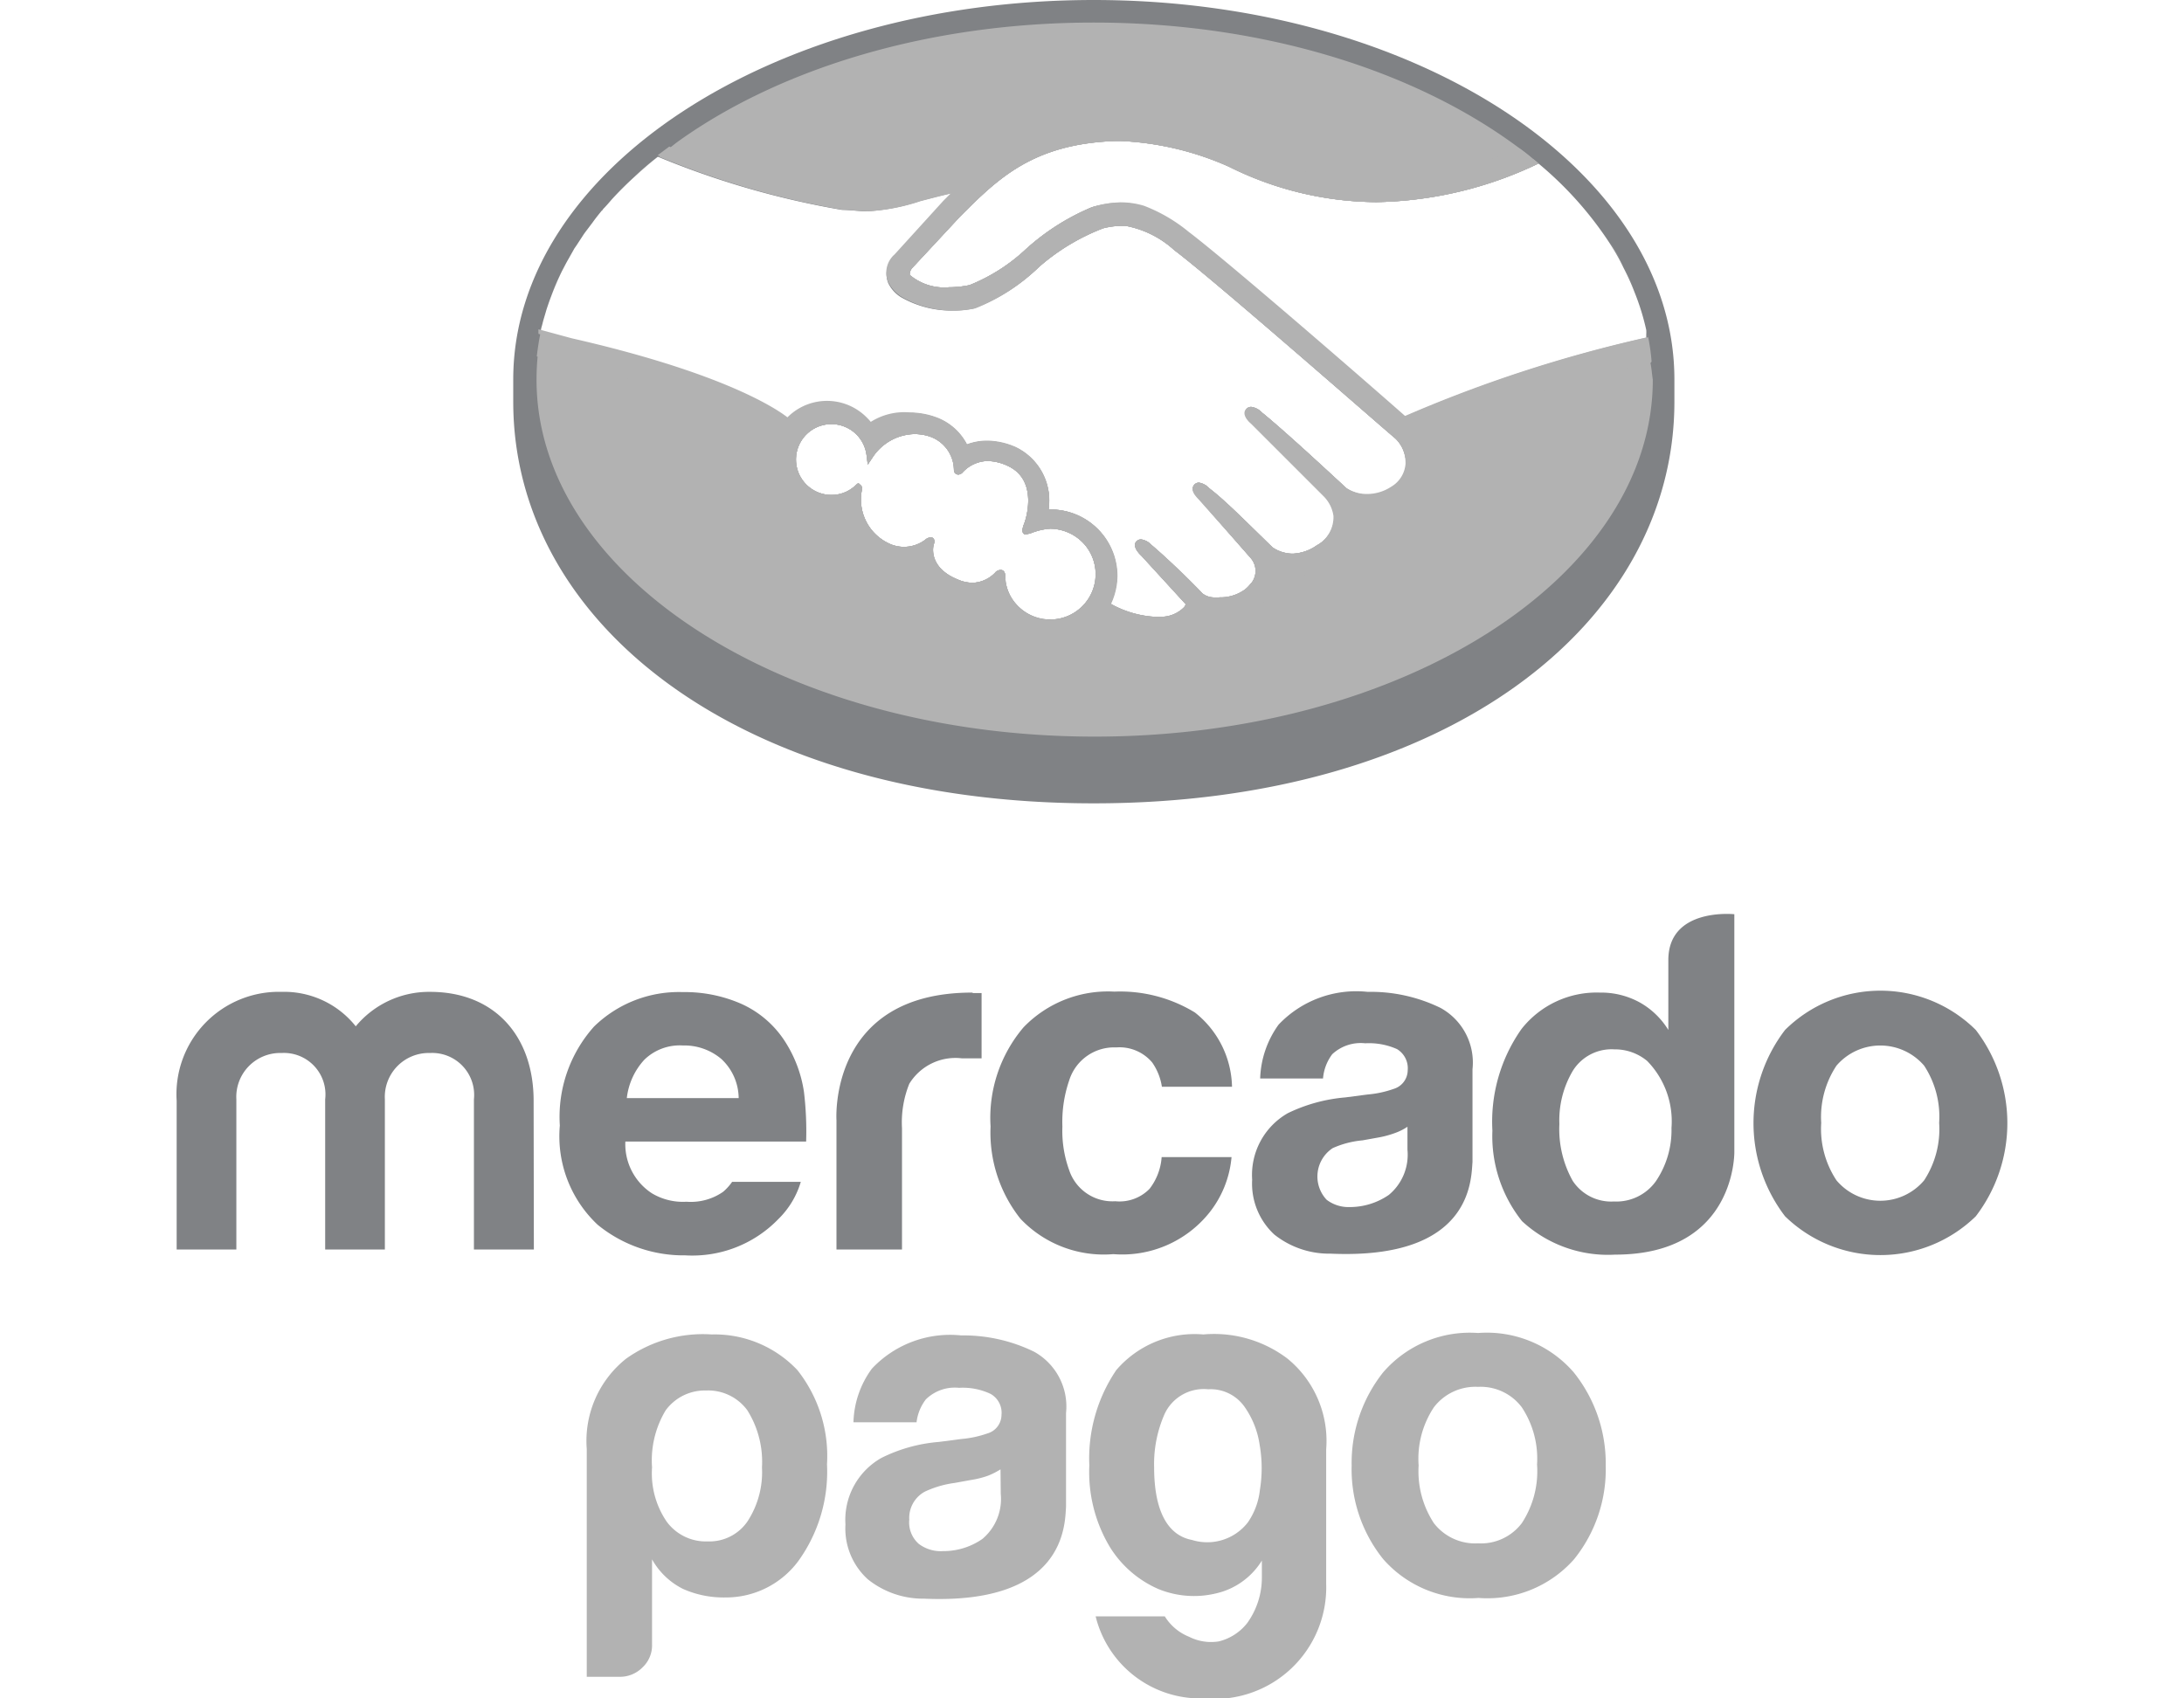 <svg xmlns="http://www.w3.org/2000/svg" viewBox="0 0 90 70"><defs><style>.cls-1{isolation:isolate;}.cls-2{mix-blend-mode:screen;}.cls-3{fill:#808285;}.cls-4{fill:#b2b2b2;}</style></defs><g class="cls-1"><g id="logos"><g class="cls-2"><path class="cls-3" d="M45.07,0C31.86,0,21.15,7,21.15,15.64v.92c0,9.14,9.36,16.55,23.92,16.55S69,25.7,69,16.56v-.92C69,7,58.28,0,45.07,0ZM41.43,23.8c0-.08,0-.31-.2-.31a.33.33,0,0,0-.23.12,1.34,1.34,0,0,1-.92.41,1.55,1.55,0,0,1-.6-.13c-1.07-.43-1.08-1.16-1-1.46a.24.24,0,0,0,0-.22l-.07-.06h-.06a.34.34,0,0,0-.19.07,1.45,1.45,0,0,1-1.41.23,2,2,0,0,1-1.23-2.27.18.18,0,0,0-.06-.19l-.09-.08-.1.08a1.43,1.43,0,0,1-1,.41,1.46,1.46,0,1,1,1.44-1.64l.05.39.22-.33a2.12,2.12,0,0,1,1.7-.93,2,2,0,0,1,.63.1,1.47,1.47,0,0,1,1,1.37c0,.19.16.2.18.2a.27.27,0,0,0,.17-.08A1.44,1.44,0,0,1,40.68,19a2,2,0,0,1,.8.18c1.38.59.75,2.34.74,2.36-.11.28-.12.41,0,.48l.06,0h0a1.06,1.06,0,0,0,.27-.07,2.53,2.53,0,0,1,.74-.16,1.92,1.92,0,0,1,1.32.56,1.87,1.87,0,1,1-3.2,1.4ZM66.35,10.05c.2.31.39.64.56,1a9.73,9.73,0,0,1,.45,1,9.88,9.88,0,0,1,.48,1.55,1.16,1.16,0,0,1,0,.18l0,.17a55.82,55.82,0,0,0-10,3.26c-2.27-2-7.51-6.53-8.93-7.6a6.59,6.59,0,0,0-1.85-1.08,3.28,3.28,0,0,0-.91-.14A4.06,4.06,0,0,0,45,8.54a9.48,9.48,0,0,0-2.72,1.73l0,0a7.43,7.43,0,0,1-2.32,1.48,4.09,4.09,0,0,1-.85.09,2.2,2.2,0,0,1-1.62-.51c0-.06,0-.14.08-.26l0,0,2-2.15c1.56-1.56,3-3,6.44-3.11h.16a12.29,12.29,0,0,1,4.48,1.06,13.76,13.76,0,0,0,6.08,1.46,16,16,0,0,0,6.67-1.59A14.8,14.8,0,0,1,66.35,10.05ZM22.52,12.76c.06-.18.12-.36.19-.54a10.69,10.69,0,0,1,.45-1.05c.09-.17.18-.35.28-.52l.23-.41.09-.13.3-.46.05-.07.31-.41c.12-.17.25-.33.38-.49a.1.1,0,0,0,.05-.06c.13-.13.24-.26.36-.4q.43-.47.9-.9c.31-.29.64-.58,1-.86a.1.1,0,0,0,0,0,35.35,35.35,0,0,0,7.58,2.19c.31,0,.64.05,1,.06a8.24,8.24,0,0,0,2.2-.42c.43-.11.9-.24,1.38-.34l-.39.39-2,2.2a1,1,0,0,0-.28,1.12,1.39,1.39,0,0,0,.53.59,4.17,4.17,0,0,0,2.15.55,3.85,3.85,0,0,0,.86-.09A7.89,7.89,0,0,0,42.82,11a8.81,8.81,0,0,1,2.64-1.59,3.13,3.13,0,0,1,.73-.1h.2a4.08,4.08,0,0,1,2,1c1.67,1.25,9,7.69,9.11,7.76a1.44,1.44,0,0,1,.44,1.08,1.2,1.2,0,0,1-.59.94,1.81,1.81,0,0,1-1,.3,1.52,1.52,0,0,1-.85-.25S53,17.8,52,17a.73.73,0,0,0-.44-.23.23.23,0,0,0-.19.09c-.15.18,0,.43.21.59l3,3a1.43,1.43,0,0,1,.4.8,1.32,1.32,0,0,1-.7,1.22,1.88,1.88,0,0,1-1,.35,1.5,1.5,0,0,1-.84-.26L52,22.13c-.78-.76-1.57-1.55-2.16-2a.75.75,0,0,0-.44-.24.27.27,0,0,0-.18.08c-.07.08-.12.21.05.43a2.09,2.09,0,0,0,.15.17L51.54,23a.81.81,0,0,1,.05,1l-.08.09a1.26,1.26,0,0,1-.2.2,1.71,1.71,0,0,1-1.05.33,1.36,1.36,0,0,1-.29,0,.79.79,0,0,1-.43-.17l0,0c-.12-.12-1.2-1.23-2.1-2a.72.72,0,0,0-.42-.22.27.27,0,0,0-.19.08c-.18.2.09.49.2.59l1.83,2a.31.31,0,0,1-.06.12,1.33,1.33,0,0,1-1,.4l-.24,0a4.21,4.21,0,0,1-1.8-.54,2.78,2.78,0,0,0,.27-1.16A2.74,2.74,0,0,0,43.31,21h-.1a2.43,2.43,0,0,0-1.39-2.57,3,3,0,0,0-1.14-.25,2.36,2.36,0,0,0-.84.15,2.33,2.33,0,0,0-1.34-1.14,3.17,3.17,0,0,0-1-.17,2.58,2.58,0,0,0-1.53.49,2.3,2.3,0,0,0-3.43-.19c-.57-.44-2.84-1.88-8.9-3.26l-1.36-.37c0-.12.05-.24.08-.37S22.47,12.94,22.52,12.76Z"/><path class="cls-4" d="M23.16,11.17a10.69,10.69,0,0,0-.45,1.05A8.73,8.73,0,0,1,23.16,11.17Z"/><path class="cls-4" d="M27.1,6.46c-.35.28-.68.57-1,.86C26.42,7,26.75,6.74,27.1,6.46Z"/><path class="cls-4" d="M66.91,11c-.17-.33-.36-.66-.56-1A9.38,9.38,0,0,1,66.91,11Z"/><path class="cls-4" d="M67.36,12a9.73,9.73,0,0,0-.45-1A8,8,0,0,1,67.36,12Z"/><path class="cls-4" d="M68,14.9a7.46,7.46,0,0,0-.1-.81v0l0-.14a.86.86,0,0,0,0-.17l0,.17a55.82,55.82,0,0,0-10,3.26c-2.27-2-7.51-6.53-8.93-7.6a6.59,6.59,0,0,0-1.85-1.08,3.28,3.28,0,0,0-.91-.14A4.06,4.06,0,0,0,45,8.54a9.48,9.48,0,0,0-2.72,1.73l0,0a7.43,7.43,0,0,1-2.32,1.48,4.09,4.09,0,0,1-.85.09,2.2,2.2,0,0,1-1.62-.51c0-.06,0-.14.08-.26l0,0,2-2.15c1.56-1.56,3-3,6.44-3.11h.16a12.29,12.29,0,0,1,4.48,1.06,13.76,13.76,0,0,0,6.08,1.46,16,16,0,0,0,6.67-1.59,1.59,1.59,0,0,0-.24-.2,6,6,0,0,0-.56-.44C58.36,2.93,52.08.93,45.07.93,38.29.93,32.19,2.81,28,5.79c-.13.09-.24.18-.35.27l-.48.36a35.35,35.35,0,0,0,7.58,2.19c.31,0,.64.05,1,.06a8.24,8.24,0,0,0,2.2-.42c.43-.11.9-.24,1.38-.34l-.39.39-2,2.2a1,1,0,0,0-.28,1.12,1.39,1.39,0,0,0,.53.59,4.17,4.17,0,0,0,2.15.55,3.85,3.85,0,0,0,.86-.09A7.89,7.89,0,0,0,42.82,11a8.81,8.81,0,0,1,2.64-1.59,3.13,3.13,0,0,1,.73-.1h.2a4.08,4.08,0,0,1,2,1c1.67,1.25,9,7.69,9.11,7.76a1.44,1.44,0,0,1,.44,1.08,1.2,1.2,0,0,1-.59.94,1.81,1.81,0,0,1-1,.3,1.52,1.52,0,0,1-.85-.25S53,17.8,52,17a.73.73,0,0,0-.44-.23.23.23,0,0,0-.19.09c-.15.18,0,.43.21.59l3,3a1.43,1.43,0,0,1,.4.8,1.32,1.32,0,0,1-.7,1.22,1.88,1.88,0,0,1-1,.35,1.5,1.5,0,0,1-.84-.26L52,22.13c-.78-.76-1.57-1.55-2.16-2a.75.75,0,0,0-.44-.24.27.27,0,0,0-.18.08c-.07.08-.12.21.05.43a2.09,2.09,0,0,0,.15.17L51.54,23a.81.81,0,0,1,.05,1l-.08.09a1.26,1.26,0,0,1-.2.2,1.71,1.71,0,0,1-1.05.33,1.36,1.36,0,0,1-.29,0,.79.79,0,0,1-.43-.17l0,0c-.12-.12-1.2-1.23-2.1-2a.72.72,0,0,0-.42-.22.27.27,0,0,0-.19.08c-.18.2.09.49.2.59l1.83,2a.31.31,0,0,1-.06.12,1.33,1.33,0,0,1-1,.4l-.24,0a4.21,4.21,0,0,1-1.8-.54,2.78,2.78,0,0,0,.27-1.16A2.74,2.74,0,0,0,43.31,21h-.1a2.43,2.43,0,0,0-1.39-2.57,3,3,0,0,0-1.14-.25,2.36,2.36,0,0,0-.84.15,2.33,2.33,0,0,0-1.34-1.14,3.17,3.17,0,0,0-1-.17,2.58,2.58,0,0,0-1.53.49,2.3,2.3,0,0,0-3.43-.19c-.57-.44-2.84-1.88-8.9-3.26l-1.36-.37c0-.12.05-.24.08-.37a2.74,2.74,0,0,0-.08.37c0,.05,0,.11,0,.16v0c-.05.27-.09.53-.12.8s-.05.65-.05,1c0,8.12,10.29,14.71,23,14.71s23-6.59,23-14.71C68.07,15.39,68.06,15.15,68,14.9ZM41.23,23.49a.33.33,0,0,0-.23.12,1.34,1.34,0,0,1-.92.41,1.55,1.55,0,0,1-.6-.13c-1.07-.43-1.08-1.16-1-1.46a.24.24,0,0,0,0-.22l-.07-.06h-.06a.34.34,0,0,0-.19.07,1.45,1.45,0,0,1-1.41.23,2,2,0,0,1-1.23-2.27.18.18,0,0,0-.06-.19l-.09-.08-.1.08a1.43,1.43,0,0,1-1,.41,1.46,1.46,0,1,1,1.44-1.64l.05.39.22-.33a2.12,2.12,0,0,1,1.7-.93,2,2,0,0,1,.63.1,1.47,1.47,0,0,1,1,1.37c0,.19.16.2.18.2a.27.27,0,0,0,.17-.08A1.44,1.44,0,0,1,40.68,19a2,2,0,0,1,.8.18c1.38.59.75,2.34.74,2.36-.11.28-.12.41,0,.48l.06,0h0a1.06,1.06,0,0,0,.27-.07,2.53,2.53,0,0,1,.74-.16,1.92,1.92,0,0,1,1.32.56,1.87,1.87,0,1,1-3.2,1.4C41.43,23.72,41.42,23.49,41.23,23.49Z"/><path class="cls-4" d="M67.94,14.09a54.52,54.52,0,0,0-10.11,3.26c-1.09-1-7.41-6.48-9-7.67a6.28,6.28,0,0,0-1.8-1,3.19,3.19,0,0,0-2,0,9.92,9.92,0,0,0-2.71,1.73A7.55,7.55,0,0,1,40,11.92a2.9,2.9,0,0,1-2.63-.48c-.14-.19.09-.42.1-.45l2-2.16C41,7.25,42.53,5.75,46,5.67a12.18,12.18,0,0,1,4.71,1.07C55,8.87,59.5,8.07,63.14,6.54a1.59,1.59,0,0,1,.24.2,16,16,0,0,1-6.67,1.59,13.76,13.76,0,0,1-6.08-1.46,12.29,12.29,0,0,0-4.48-1.06H46c-3.4.08-4.88,1.55-6.44,3.11l-2,2.15,0,0c-.09.12-.12.2-.08.26a2.2,2.2,0,0,0,1.62.51,4.09,4.09,0,0,0,.85-.09,7.43,7.43,0,0,0,2.32-1.48l0,0A9.48,9.48,0,0,1,45,8.54a4.06,4.06,0,0,1,1.15-.19,3.28,3.28,0,0,1,.91.14,6.59,6.59,0,0,1,1.85,1.08c1.42,1.07,6.66,5.63,8.93,7.6a55.82,55.82,0,0,1,10-3.26l0,.14Z"/><path class="cls-4" d="M58.07,19.15a1.33,1.33,0,0,1-.66,1.05,1.76,1.76,0,0,1-2,0s-2.54-2.33-3.48-3.11c-.13-.11-.33-.27-.42-.16s.2.4.2.4l2.94,3a1.55,1.55,0,0,1,.46.9,1.48,1.48,0,0,1-.77,1.34,1.77,1.77,0,0,1-2.07.08c-.92-.9-1.88-1.87-2.56-2.44-.14-.11-.33-.27-.43-.17s.21.4.21.4l2.14,2.42a1,1,0,0,1,.06,1.22,2.94,2.94,0,0,1-.3.31,2,2,0,0,1-1.46.34.81.81,0,0,1-.52-.24s-1.14-1.19-2.08-2c-.14-.11-.32-.28-.42-.16s.2.4.2.4l1.84,2c.07.08,0,.19-.07.28a1.43,1.43,0,0,1-1.06.45,4.07,4.07,0,0,1-2.24-.6,2.63,2.63,0,0,0,.31-1.22,2.6,2.6,0,0,0-2.59-2.6,1.23,1.23,0,0,0-.27,0,2.32,2.32,0,0,0-1.28-2.6,2.94,2.94,0,0,0-1.09-.24,2.22,2.22,0,0,0-.91.2,2.12,2.12,0,0,0-1.31-1.19,2.88,2.88,0,0,0-.94-.17,2.46,2.46,0,0,0-1.56.55,2.15,2.15,0,0,0-1.77-.92,2.19,2.19,0,0,0-1.62.72c-.37-.31-2.41-1.81-9-3.26-.28-.06-.95-.26-1.36-.37a1.29,1.29,0,0,1,0-.19l1.36.37c6.06,1.38,8.33,2.82,8.9,3.26a2.3,2.3,0,0,1,3.43.19A2.58,2.58,0,0,1,37.51,17a3.17,3.17,0,0,1,1,.17,2.33,2.33,0,0,1,1.34,1.14,2.36,2.36,0,0,1,.84-.15,3,3,0,0,1,1.14.25A2.43,2.43,0,0,1,43.21,21h.1a2.74,2.74,0,0,1,2.74,2.74,2.78,2.78,0,0,1-.27,1.16,4.21,4.21,0,0,0,1.8.54l.24,0a1.33,1.33,0,0,0,1-.4.31.31,0,0,0,.06-.12l-1.83-2c-.11-.1-.38-.39-.2-.59a.27.27,0,0,1,.19-.08.72.72,0,0,1,.42.22c.9.75,2,1.86,2.1,2l0,0a.79.79,0,0,0,.43.17,1.36,1.36,0,0,0,.29,0,1.71,1.71,0,0,0,1.05-.33,1.26,1.26,0,0,0,.2-.2l.08-.09a.81.81,0,0,0-.05-1l-2.15-2.42a2.09,2.09,0,0,1-.15-.17c-.17-.22-.12-.35-.05-.43a.27.27,0,0,1,.18-.08.75.75,0,0,1,.44.24c.59.48,1.38,1.27,2.16,2l.42.41a1.5,1.5,0,0,0,.84.26,1.88,1.88,0,0,0,1-.35,1.32,1.32,0,0,0,.7-1.22,1.43,1.43,0,0,0-.4-.8l-3-3c-.19-.16-.36-.41-.21-.59a.23.23,0,0,1,.19-.09A.73.73,0,0,1,52,17c.93.78,3.45,3.09,3.48,3.11a1.52,1.52,0,0,0,.85.25,1.81,1.81,0,0,0,1-.3,1.2,1.2,0,0,0,.59-.94,1.44,1.44,0,0,0-.44-1.08c-.08-.07-7.44-6.51-9.11-7.76a4.08,4.08,0,0,0-2-1h-.2a3.13,3.13,0,0,0-.73.1A8.81,8.81,0,0,0,42.82,11a7.89,7.89,0,0,1-2.69,1.65,3.85,3.85,0,0,1-.86.09,4.17,4.17,0,0,1-2.15-.55,1.39,1.39,0,0,1-.53-.59,1,1,0,0,1,.28-1.12l2-2.2.39-.39c-.48.1-1,.23-1.38.34a8.24,8.24,0,0,1-2.2.42c-.33,0-.66,0-1-.06a35.35,35.35,0,0,1-7.58-2.19l.48-.36A33,33,0,0,0,33.5,8.17a21,21,0,0,0,2.2.35,8.06,8.06,0,0,0,2.17-.41,12.85,12.85,0,0,1,1.85-.41c-.25.23-.49.47-.72.7l-2,2.2a.89.89,0,0,0-.24,1,1.25,1.25,0,0,0,.48.53,4.29,4.29,0,0,0,2.9.44,8,8,0,0,0,2.63-1.63,8.92,8.92,0,0,1,2.69-1.61,2.7,2.7,0,0,1,1-.09,4.23,4.23,0,0,1,2.07,1c1.67,1.26,9,7.7,9.11,7.77A1.54,1.54,0,0,1,58.07,19.15Z"/><path class="cls-4" d="M43.31,21.7a6.56,6.56,0,0,0-1,.22s0-.2.08-.31.64-1.92-.82-2.54a1.75,1.75,0,0,0-2,.3c-.06.07-.08.06-.09,0a1.63,1.63,0,0,0-1.14-1.5,2.19,2.19,0,0,0-2.49.89,1.6,1.6,0,1,0-1.59,1.81,1.59,1.59,0,0,0,1.11-.45s0,0,0,.06a2.1,2.1,0,0,0,1.32,2.42,1.55,1.55,0,0,0,1.54-.24c.13-.09.15-.05.13.07A1.53,1.53,0,0,0,39.42,24a1.43,1.43,0,0,0,1.68-.32c.14-.13.18-.11.19.1a2,2,0,1,0,2-2.11Zm0,3.89a1.87,1.87,0,0,1-1.88-1.79c0-.08,0-.31-.2-.31a.33.33,0,0,0-.23.12,1.34,1.34,0,0,1-.92.41,1.55,1.55,0,0,1-.6-.13c-1.07-.43-1.08-1.16-1-1.46a.24.24,0,0,0,0-.22l-.07-.06h-.06a.34.34,0,0,0-.19.07,1.45,1.45,0,0,1-1.41.23,2,2,0,0,1-1.23-2.27.18.18,0,0,0-.06-.19l-.09-.08-.1.08a1.43,1.43,0,0,1-1,.41,1.46,1.46,0,1,1,1.44-1.64l.05.39.22-.33a2.12,2.12,0,0,1,1.7-.93,2,2,0,0,1,.63.1,1.47,1.47,0,0,1,1,1.37c0,.19.16.2.18.2a.27.27,0,0,0,.17-.08A1.44,1.44,0,0,1,40.68,19a2,2,0,0,1,.8.18c1.38.59.75,2.34.74,2.36-.11.28-.12.41,0,.48l.06,0h0a1.06,1.06,0,0,0,.27-.07,2.53,2.53,0,0,1,.74-.16,1.92,1.92,0,0,1,1.32.56,1.87,1.87,0,0,1-1.32,3.19Z"/><path class="cls-4" d="M68.06,14.9a8.13,8.13,0,0,0-.14-1h0a55.82,55.82,0,0,0-10,3.26c-2.27-2-7.51-6.53-8.93-7.6a6.59,6.59,0,0,0-1.85-1.08,3.28,3.28,0,0,0-.91-.14A4.06,4.06,0,0,0,45,8.54a9.48,9.48,0,0,0-2.72,1.73l0,0a7.43,7.43,0,0,1-2.32,1.48,4.09,4.09,0,0,1-.85.09,2.2,2.2,0,0,1-1.62-.51c0-.06,0-.14.08-.26l0,0,2-2.15c1.56-1.56,3-3,6.44-3.11h.16a12.29,12.29,0,0,1,4.48,1.06,13.76,13.76,0,0,0,6.08,1.46,16,16,0,0,0,6.67-1.59h0c-.26-.22-.53-.43-.81-.64h0a15,15,0,0,1-5.86,1.32A13.07,13.07,0,0,1,51,6.06a12.65,12.65,0,0,0-4.86-1.15H46a8.42,8.42,0,0,0-5.55,2,11,11,0,0,0-2.77.5,7.47,7.47,0,0,1-1.95.37l-.74,0a37.42,37.42,0,0,1-7-1.94h0c-.29.2-.57.41-.83.62h0a35.35,35.35,0,0,0,7.58,2.19c.31,0,.64.05,1,.06a8.24,8.24,0,0,0,2.2-.42c.43-.11.9-.24,1.38-.34l-.39.39-2,2.2a1,1,0,0,0-.28,1.12,1.39,1.39,0,0,0,.53.59,4.17,4.17,0,0,0,2.15.55,3.85,3.85,0,0,0,.86-.09A7.89,7.89,0,0,0,42.82,11a8.81,8.81,0,0,1,2.64-1.59,3.13,3.13,0,0,1,.73-.1h.2a4.08,4.08,0,0,1,2,1c1.67,1.25,9,7.69,9.11,7.76a1.44,1.44,0,0,1,.44,1.08,1.2,1.2,0,0,1-.59.94,1.81,1.81,0,0,1-1,.3,1.52,1.52,0,0,1-.85-.25S53,17.8,52,17a.73.73,0,0,0-.44-.23.23.23,0,0,0-.19.09c-.15.18,0,.43.21.59l3,3a1.43,1.43,0,0,1,.4.8,1.32,1.32,0,0,1-.7,1.22,1.88,1.88,0,0,1-1,.35,1.5,1.5,0,0,1-.84-.26L52,22.13c-.78-.76-1.57-1.55-2.16-2a.75.75,0,0,0-.44-.24.27.27,0,0,0-.18.08c-.07.08-.12.21.05.43a2.09,2.09,0,0,0,.15.17L51.54,23a.81.81,0,0,1,.05,1l-.08.09a1.26,1.26,0,0,1-.2.2,1.71,1.71,0,0,1-1.05.33,1.36,1.36,0,0,1-.29,0,.79.79,0,0,1-.43-.17l0,0c-.12-.12-1.2-1.23-2.1-2a.72.72,0,0,0-.42-.22.27.27,0,0,0-.19.08c-.18.2.09.49.2.59l1.83,2a.31.31,0,0,1-.06.12,1.33,1.33,0,0,1-1,.4l-.24,0a4.21,4.21,0,0,1-1.8-.54,2.78,2.78,0,0,0,.27-1.16A2.74,2.74,0,0,0,43.31,21h-.1a2.43,2.43,0,0,0-1.39-2.57,3,3,0,0,0-1.14-.25,2.36,2.36,0,0,0-.84.15,2.33,2.33,0,0,0-1.34-1.14,3.17,3.17,0,0,0-1-.17,2.58,2.58,0,0,0-1.53.49,2.3,2.3,0,0,0-3.43-.19c-.57-.44-2.84-1.88-8.9-3.26l-1.36-.37h0c-.07.33-.12.66-.16,1h0l1.32.32c6.19,1.37,8.24,2.8,8.59,3.07a2.28,2.28,0,0,0-.18.89,2.32,2.32,0,0,0,2.32,2.32,3,3,0,0,0,.42,0,2.72,2.72,0,0,0,1.76,2,2.17,2.17,0,0,0,.82.16,2.33,2.33,0,0,0,.53-.06,2.47,2.47,0,0,0,1.45,1.34,2.42,2.42,0,0,0,.9.19,1.87,1.87,0,0,0,.71-.13,2.74,2.74,0,0,0,4.5.87,5,5,0,0,0,2.32.69l.34,0a2.11,2.11,0,0,0,1.57-.77.54.54,0,0,0,.1-.16,2.44,2.44,0,0,0,.74.12,2.5,2.5,0,0,0,1.5-.53,2.14,2.14,0,0,0,.89-1.29v0a2.73,2.73,0,0,0,.5.05,2.81,2.81,0,0,0,1.54-.48,2.23,2.23,0,0,0,1.1-2,2.94,2.94,0,0,0,.51.05,2.62,2.62,0,0,0,1.44-.45,2.07,2.07,0,0,0,1-1.62,2.12,2.12,0,0,0-.32-1.32,59.32,59.32,0,0,1,9.54-3ZM43.31,25.59a1.87,1.87,0,0,1-1.88-1.79c0-.08,0-.31-.2-.31a.33.33,0,0,0-.23.12,1.34,1.34,0,0,1-.92.41,1.55,1.55,0,0,1-.6-.13c-1.07-.43-1.08-1.16-1-1.46a.24.24,0,0,0,0-.22l-.07-.06h-.06a.34.34,0,0,0-.19.07,1.45,1.45,0,0,1-1.41.23,2,2,0,0,1-1.23-2.27.18.18,0,0,0-.06-.19l-.09-.08-.1.08a1.43,1.43,0,0,1-1,.41,1.46,1.46,0,1,1,1.44-1.64l.05.39.22-.33a2.12,2.12,0,0,1,1.7-.93,2,2,0,0,1,.63.1,1.47,1.47,0,0,1,1,1.37c0,.19.16.2.18.2a.27.27,0,0,0,.17-.08A1.44,1.44,0,0,1,40.68,19a2,2,0,0,1,.8.18c1.38.59.75,2.34.74,2.36-.11.28-.12.41,0,.48l.06,0h0a1.06,1.06,0,0,0,.27-.07,2.53,2.53,0,0,1,.74-.16,1.92,1.92,0,0,1,1.32.56,1.87,1.87,0,0,1-1.32,3.19Z"/><path class="cls-3" d="M81.42,42.45a5.58,5.58,0,0,0-7.86,0,6.32,6.32,0,0,0,0,7.68,5.63,5.63,0,0,0,7.86,0,6.32,6.32,0,0,0,0-7.68Zm-2.13,6.2a2.36,2.36,0,0,1-3.61,0,3.84,3.84,0,0,1-.63-2.37,3.83,3.83,0,0,1,.63-2.36,2.38,2.38,0,0,1,3.61,0,3.83,3.83,0,0,1,.62,2.36A3.85,3.85,0,0,1,79.29,48.65Z"/><path class="cls-3" d="M59.36,41.54a6.56,6.56,0,0,0-3-.66,4.41,4.41,0,0,0-3.67,1.35,4,4,0,0,0-.76,2.22h2.59a1.92,1.92,0,0,1,.38-1A1.72,1.72,0,0,1,56.26,43a2.83,2.83,0,0,1,1.31.24.92.92,0,0,1,.44.87.81.81,0,0,1-.58.77,4.28,4.28,0,0,1-1.07.23l-.92.12a6.73,6.73,0,0,0-2.37.65,2.93,2.93,0,0,0-1.47,2.74,2.86,2.86,0,0,0,.91,2.26,3.63,3.63,0,0,0,2.32.79c5.86.26,5.79-3.08,5.85-3.78V44.07A2.57,2.57,0,0,0,59.36,41.54ZM58,47.39a2.15,2.15,0,0,1-.77,1.86,2.84,2.84,0,0,1-1.62.5,1.49,1.49,0,0,1-.94-.3,1.4,1.4,0,0,1,.25-2.13A3.84,3.84,0,0,1,56.15,47l.61-.11a4,4,0,0,0,.72-.19,2.3,2.3,0,0,0,.52-.26Z"/><path class="cls-3" d="M46,43.17a1.76,1.76,0,0,1,1.48.62,2.36,2.36,0,0,1,.4,1h2.89a4,4,0,0,0-1.53-3.06,5.91,5.91,0,0,0-3.32-.86,4.83,4.83,0,0,0-3.74,1.47,5.76,5.76,0,0,0-1.36,4.09,5.71,5.71,0,0,0,1.23,3.8,4.73,4.73,0,0,0,3.83,1.46A4.6,4.6,0,0,0,49.82,50a4.27,4.27,0,0,0,.93-2.31H47.87a2.41,2.41,0,0,1-.5,1.31,1.73,1.73,0,0,1-1.41.51,1.88,1.88,0,0,1-1.9-1.28,4.75,4.75,0,0,1-.28-1.8,5.26,5.26,0,0,1,.28-1.9A1.94,1.94,0,0,1,46,43.17Z"/><path class="cls-3" d="M40.06,40.91c-5.94,0-5.59,5.26-5.59,5.26V51.5h2.7v-5a4.27,4.27,0,0,1,.3-1.83,2.23,2.23,0,0,1,2.17-1.05H40l.45,0V40.93h-.35Z"/><path class="cls-3" d="M33.13,45a5.27,5.27,0,0,0-.81-2.12,4.17,4.17,0,0,0-1.78-1.51,5.78,5.78,0,0,0-2.4-.48,5,5,0,0,0-3.66,1.42,5.58,5.58,0,0,0-1.41,4.08,5,5,0,0,0,1.56,4.09,5.59,5.59,0,0,0,3.61,1.26,4.93,4.93,0,0,0,3.84-1.5A3.55,3.55,0,0,0,33,48.71H30.17a2.14,2.14,0,0,1-.37.41,2.33,2.33,0,0,1-1.51.41,2.49,2.49,0,0,1-1.43-.35,2.42,2.42,0,0,1-1.09-2.13h7.45A13.66,13.66,0,0,0,33.13,45Zm-7.3.26a2.8,2.8,0,0,1,.72-1.58,2.09,2.09,0,0,1,1.59-.59,2.36,2.36,0,0,1,1.59.56,2.23,2.23,0,0,1,.71,1.61Z"/><path class="cls-3" d="M22,51.5H19.53V45.31a1.73,1.73,0,0,0-1.81-1.91,1.81,1.81,0,0,0-1.86,1.91V51.5H13.4V45.31a1.71,1.71,0,0,0-1.79-1.91,1.81,1.81,0,0,0-1.87,1.91V51.5H7.28V45.37a4.22,4.22,0,0,1,4.33-4.49,3.77,3.77,0,0,1,3.05,1.42,3.92,3.92,0,0,1,3.06-1.42c2.69,0,4.27,1.85,4.27,4.49Z"/><path class="cls-3" d="M68.75,39.57v2.88a3.25,3.25,0,0,0-1.17-1.13,3.31,3.31,0,0,0-1.65-.41,3.94,3.94,0,0,0-3.23,1.5,6.63,6.63,0,0,0-1.2,4.19,5.62,5.62,0,0,0,1.22,3.73,5.21,5.21,0,0,0,3.84,1.38c5,0,4.91-4.25,4.91-4.25V37.68S68.75,37.39,68.75,39.57Zm-.51,9.11a2,2,0,0,1-1.73.84,1.9,1.9,0,0,1-1.7-.85,4.36,4.36,0,0,1-.55-2.34,4,4,0,0,1,.55-2.19,1.88,1.88,0,0,1,1.72-.89,2.07,2.07,0,0,1,1.35.48,3.56,3.56,0,0,1,1,2.76A3.75,3.75,0,0,1,68.24,48.68Z"/><path class="cls-4" d="M32.86,56.47A4.69,4.69,0,0,0,29.33,55a5.45,5.45,0,0,0-3.53,1,4.33,4.33,0,0,0-1.62,3.73v9.38h1.35a1.3,1.3,0,0,0,.95-.39,1.24,1.24,0,0,0,.39-.94V64.27a3,3,0,0,0,1.28,1.22,4.12,4.12,0,0,0,1.74.35,3.71,3.71,0,0,0,3-1.49,6.3,6.3,0,0,0,1.19-4A5.71,5.71,0,0,0,32.86,56.47ZM30.8,62.71a1.9,1.9,0,0,1-1.63.82,2,2,0,0,1-1.7-.82,3.53,3.53,0,0,1-.6-2.23,4,4,0,0,1,.56-2.35,2,2,0,0,1,1.67-.82,2,2,0,0,1,1.7.82,4,4,0,0,1,.6,2.35A3.71,3.71,0,0,1,30.8,62.71Z"/><path class="cls-4" d="M53.06,56a5,5,0,0,0-3.47-1A4.25,4.25,0,0,0,46,56.47a6.49,6.49,0,0,0-1.11,3.93,6,6,0,0,0,.84,3.35,4.42,4.42,0,0,0,2,1.74,3.87,3.87,0,0,0,2.35.19A3,3,0,0,0,52,64.32V65a3.21,3.21,0,0,1-.6,1.89,2.13,2.13,0,0,1-1.17.76A2,2,0,0,1,49,67.46a2.09,2.09,0,0,1-1-.84H45.15A4.44,4.44,0,0,0,49.59,70a4.6,4.6,0,0,0,5.06-4.73V59.74A4.38,4.38,0,0,0,53.06,56ZM51.92,61.4a2.91,2.91,0,0,1-.5,1.35,2.12,2.12,0,0,1-2.3.72c-1-.19-1.56-1.19-1.56-3A5.1,5.1,0,0,1,48,58.26a1.78,1.78,0,0,1,1.79-1,1.71,1.71,0,0,1,1.48.7,3.63,3.63,0,0,1,.64,1.6A5.56,5.56,0,0,1,51.92,61.4Z"/><path class="cls-4" d="M42.61,55.71a6.63,6.63,0,0,0-3-.67,4.42,4.42,0,0,0-3.68,1.37,3.9,3.9,0,0,0-.76,2.21h2.6a1.92,1.92,0,0,1,.38-.94,1.7,1.7,0,0,1,1.37-.48,2.68,2.68,0,0,1,1.3.25.89.89,0,0,1,.45.87.8.8,0,0,1-.58.76,4.39,4.39,0,0,1-1.08.23l-.92.12a6.45,6.45,0,0,0-2.37.66,2.93,2.93,0,0,0-1.48,2.74,2.83,2.83,0,0,0,.92,2.26,3.64,3.64,0,0,0,2.32.8c5.86.26,5.8-3.09,5.85-3.79V58.24A2.58,2.58,0,0,0,42.61,55.71Zm-1.37,5.86a2.15,2.15,0,0,1-.76,1.86,2.81,2.81,0,0,1-1.62.5,1.5,1.5,0,0,1-1-.3,1.18,1.18,0,0,1-.39-1,1.23,1.23,0,0,1,.64-1.15,4.17,4.17,0,0,1,1.23-.36L40,61a3.75,3.75,0,0,0,.72-.18,3.07,3.07,0,0,0,.51-.26Z"/><path class="cls-4" d="M64.85,56.56a4.74,4.74,0,0,0-3.94-1.62A4.72,4.72,0,0,0,57,56.56a6,6,0,0,0-1.3,3.84A5.91,5.91,0,0,0,57,64.26a4.74,4.74,0,0,0,3.93,1.6,4.76,4.76,0,0,0,3.94-1.6,5.91,5.91,0,0,0,1.3-3.86A6,6,0,0,0,64.85,56.56Zm-2.14,6.22a2.11,2.11,0,0,1-1.8.83,2.15,2.15,0,0,1-1.82-.83,3.9,3.9,0,0,1-.63-2.38A3.83,3.83,0,0,1,59.09,58a2.15,2.15,0,0,1,1.82-.84,2.12,2.12,0,0,1,1.8.84,3.83,3.83,0,0,1,.63,2.36A3.9,3.9,0,0,1,62.71,62.78Z"/></g></g></g></svg>